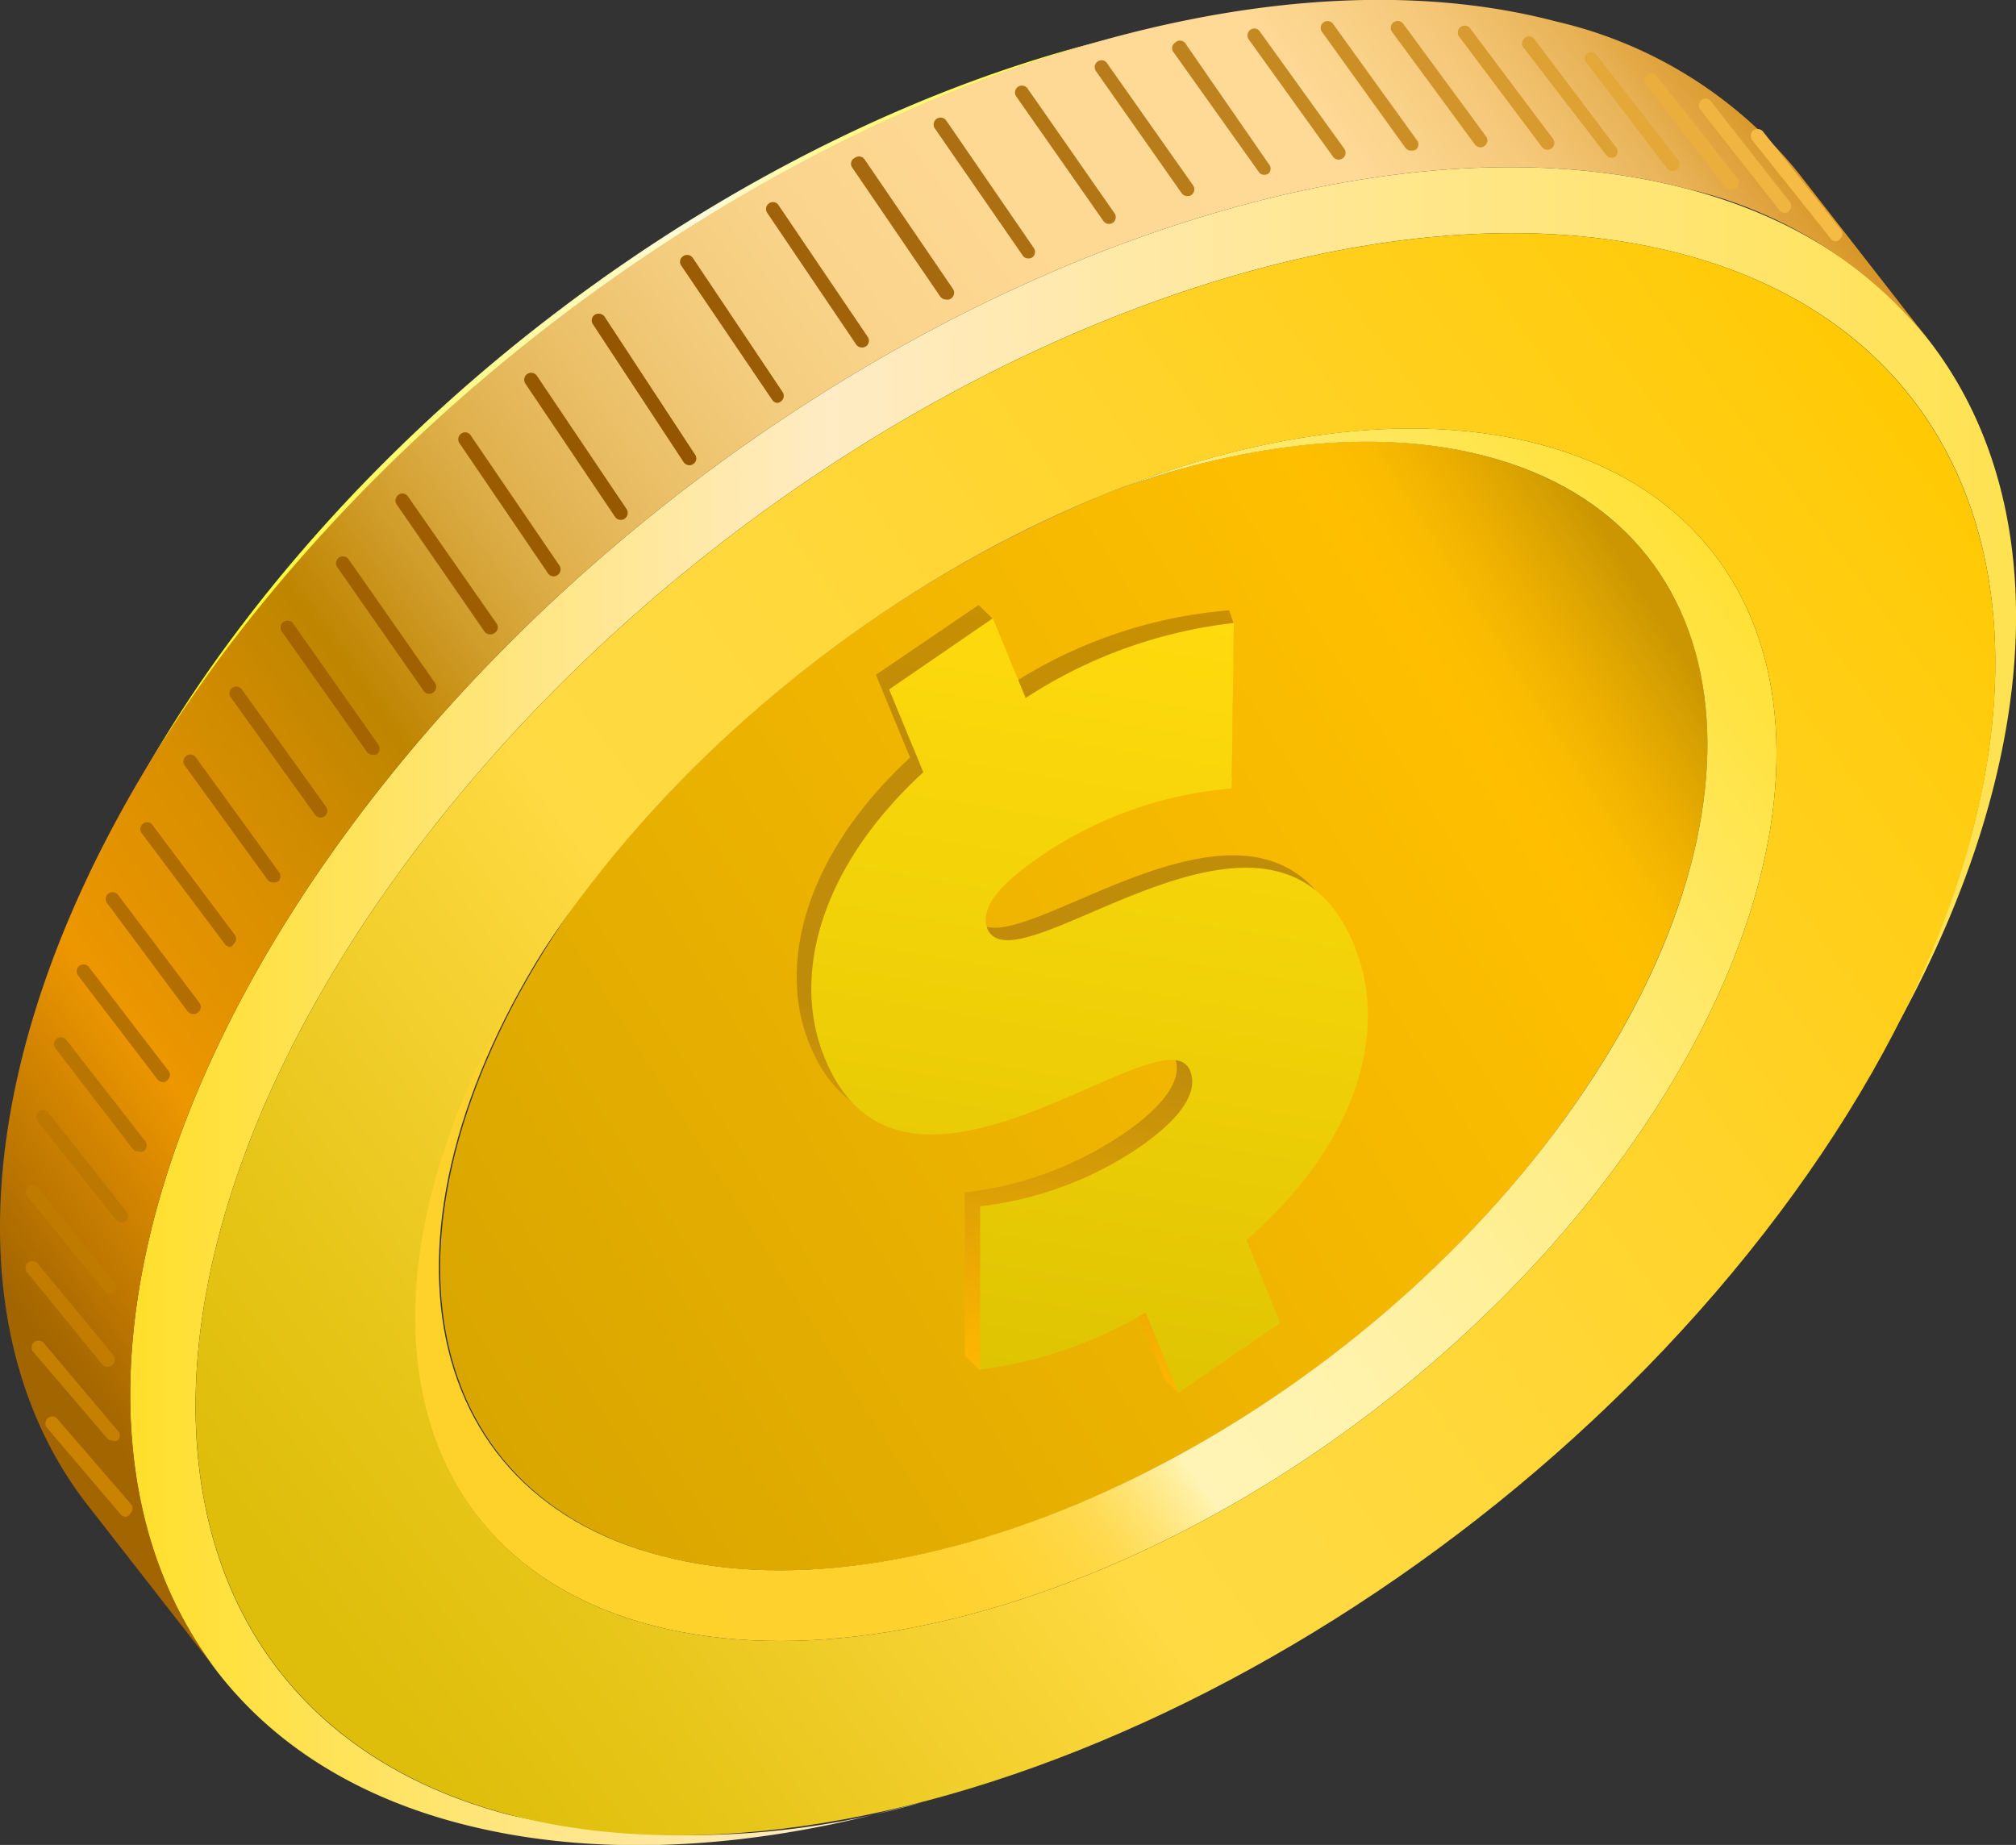 <?xml version="1.0" encoding="UTF-8"?> <svg xmlns="http://www.w3.org/2000/svg" xmlns:xlink="http://www.w3.org/1999/xlink" viewBox="0 0 73.1 66.9"><rect x="0" y="0" width="73.1" height="66.9" fill="#333333" stroke="none"/> <defs> <style>.cls-1{fill:url(#Безымянный_градиент_424);}.cls-2{fill:url(#Безымянный_градиент_30);}.cls-3{fill:#828282;}.cls-4{fill:url(#Безымянный_градиент_8);}.cls-5{fill:url(#Безымянный_градиент_497);}.cls-6{fill:url(#Безымянный_градиент_2512);}.cls-7{fill:url(#Безымянный_градиент_187);}.cls-8{fill:url(#Безымянный_градиент_2397);}.cls-9{fill:url(#Безымянный_градиент_415);}.cls-10{fill:#c98300;}.cls-11{fill:#c68000;}.cls-12{fill:#c27d00;}.cls-13{fill:#bf7b00;}.cls-14{fill:#bc7800;}.cls-15{fill:#b87500;}.cls-16{fill:#b57200;}.cls-17{fill:#b26f00;}.cls-18{fill:#af6d00;}.cls-19{fill:#ab6a00;}.cls-20{fill:#a86700;}.cls-21{fill:#a56400;}.cls-22{fill:#a16100;}.cls-23{fill:#9e5e00;}.cls-24{fill:#9b5c00;}.cls-25{fill:#975900;}.cls-26{fill:#945600;}.cls-27{fill:#9a5c04;}.cls-28{fill:#a06309;}.cls-29{fill:#a6690d;}.cls-30{fill:#ac6f11;}.cls-31{fill:#b27615;}.cls-32{fill:#b87c1a;}.cls-33{fill:#be821e;}.cls-34{fill:#c58922;}.cls-35{fill:#cb8f26;}.cls-36{fill:#d1952b;}.cls-37{fill:#d79b2f;}.cls-38{fill:#dda233;}.cls-39{fill:#e3a837;}.cls-40{fill:#e9ae3c;}.cls-41{fill:#efb540;}.cls-42{fill:#f5bb44;}</style> <linearGradient id="Безымянный_градиент_424" x1="142.74" y1="28.62" x2="108.23" y2="-10.01" gradientTransform="translate(8.5 158.88) rotate(-80.42)" gradientUnits="userSpaceOnUse"> <stop offset="0" stop-color="#cb9601"></stop> <stop offset="0.02" stop-color="#d69f01"></stop> <stop offset="0.07" stop-color="#edb000"></stop> <stop offset="0.11" stop-color="#fabb00"></stop> <stop offset="0.15" stop-color="#ffbf00"></stop> <stop offset="1" stop-color="#d9a600"></stop> </linearGradient> <linearGradient id="Безымянный_градиент_30" x1="304.54" y1="-69.77" x2="361.36" y2="-69.77" gradientTransform="matrix(-0.8, 0.59, -0.59, -0.8, 266.25, -216.09)" gradientUnits="userSpaceOnUse"> <stop offset="0" stop-color="#ffdf2b"></stop> <stop offset="0.14" stop-color="#ffe656"></stop> <stop offset="0.3" stop-color="#ffec7f"></stop> <stop offset="0.44" stop-color="#fff09c"></stop> <stop offset="0.56" stop-color="#fff3af"></stop> <stop offset="0.65" stop-color="#fff4b5"></stop> <stop offset="0.66" stop-color="#ffefa1"></stop> <stop offset="0.68" stop-color="#ffe782"></stop> <stop offset="0.7" stop-color="#ffe066"></stop> <stop offset="0.72" stop-color="#ffda50"></stop> <stop offset="0.75" stop-color="#ffd63f"></stop> <stop offset="0.79" stop-color="#ffd334"></stop> <stop offset="0.84" stop-color="#ffd12d"></stop> <stop offset="0.98" stop-color="#ffd12b"></stop> </linearGradient> <linearGradient id="Безымянный_градиент_8" x1="310.86" y1="-38.98" x2="356.42" y2="-38.98" gradientTransform="matrix(-0.8, 0.59, -0.59, -0.8, 266.25, -216.09)" gradientUnits="userSpaceOnUse"> <stop offset="0" stop-color="#fff757"></stop> <stop offset="0.08" stop-color="#fff75a"></stop> <stop offset="0.15" stop-color="#fff765"></stop> <stop offset="0.21" stop-color="#fff876"></stop> <stop offset="0.27" stop-color="#fff98e"></stop> <stop offset="0.32" stop-color="#fffaad"></stop> <stop offset="0.38" stop-color="#fffbd3"></stop> <stop offset="0.39" stop-color="#fffbda"></stop> <stop offset="0.55" stop-color="#fffba6"></stop> <stop offset="0.91" stop-color="#fffb23"></stop> <stop offset="1" stop-color="#fffb00"></stop> </linearGradient> <linearGradient id="Безымянный_градиент_497" x1="4.72" y1="36.48" x2="73.1" y2="36.48" gradientUnits="userSpaceOnUse"> <stop offset="0" stop-color="#ffdf2b"></stop> <stop offset="0.37" stop-color="#ffebc4"></stop> <stop offset="1" stop-color="#ffe250"></stop> </linearGradient> <linearGradient id="Безымянный_градиент_2512" x1="293.68" y1="-52.69" x2="372.47" y2="-52.69" gradientTransform="matrix(-0.8, 0.59, -0.59, -0.8, 266.25, -216.09)" gradientUnits="userSpaceOnUse"> <stop offset="0" stop-color="#d28b15"></stop> <stop offset="0.02" stop-color="#d89525"></stop> <stop offset="0.07" stop-color="#e8b256"></stop> <stop offset="0.12" stop-color="#f5c879"></stop> <stop offset="0.17" stop-color="#fcd58f"></stop> <stop offset="0.19" stop-color="#ffda97"></stop> <stop offset="0.32" stop-color="#fed994"></stop> <stop offset="0.41" stop-color="#fad48c"></stop> <stop offset="0.47" stop-color="#f4cc7d"></stop> <stop offset="0.53" stop-color="#ebc069"></stop> <stop offset="0.59" stop-color="#e0b14e"></stop> <stop offset="0.64" stop-color="#d29f2e"></stop> <stop offset="0.69" stop-color="#c28908"></stop> <stop offset="0.7" stop-color="#bf8500"></stop> <stop offset="0.79" stop-color="#d98f00"></stop> <stop offset="0.88" stop-color="#ed9600"></stop> <stop offset="1" stop-color="#a36500"></stop> </linearGradient> <linearGradient id="Безымянный_градиент_187" x1="295.44" y1="-69.09" x2="370.46" y2="-69.09" gradientTransform="matrix(-0.8, 0.59, -0.59, -0.8, 266.25, -216.09)" gradientUnits="userSpaceOnUse"> <stop offset="0" stop-color="#ffc800"></stop> <stop offset="0.08" stop-color="#ffcb0c"></stop> <stop offset="0.32" stop-color="#ffd32a"></stop> <stop offset="0.52" stop-color="#ffd83c"></stop> <stop offset="0.67" stop-color="#ffda42"></stop> <stop offset="0.7" stop-color="#fbd73c"></stop> <stop offset="0.9" stop-color="#e6c518"></stop> <stop offset="1" stop-color="#debe0a"></stop> </linearGradient> <linearGradient id="Безымянный_градиент_2397" x1="112.19" y1="9.6" x2="140.85" y2="9.6" gradientTransform="translate(8.5 158.88) rotate(-80.42)" gradientUnits="userSpaceOnUse"> <stop offset="0" stop-color="#ffb700"></stop> <stop offset="0.42" stop-color="#bf8c0a"></stop> <stop offset="0.8" stop-color="#c18d08"></stop> <stop offset="1" stop-color="#c99000"></stop> </linearGradient> <linearGradient id="Безымянный_градиент_415" x1="112.19" y1="10.19" x2="140.41" y2="10.19" gradientTransform="translate(8.5 158.88) rotate(-80.42)" gradientUnits="userSpaceOnUse"> <stop offset="0" stop-color="#dec402"></stop> <stop offset="0.43" stop-color="#eecf07"></stop> <stop offset="1" stop-color="#ffda0d"></stop> </linearGradient> </defs> <title>Ресурс 12</title> <g id="Слой_2" data-name="Слой 2"> <g id="coins"> <path class="cls-1" d="M24,56.42c-9.65-2.53-10.77-13.5-2.51-24.51S44.22,14,53.87,16.54,64.64,30,56.38,41.05,33.6,58.94,24,56.42Zm14.8-19.73a.4.4,0,0,0,.35-.16c.08-.12.07-.24,0-.26a.37.37,0,0,0-.35.16C38.64,36.55,38.65,36.66,38.75,36.69Z"></path> <path class="cls-2" d="M23.65,58.94c10.37,2.72,26-4.67,34.84-16.51s7.67-23.62-2.7-26.33c-4.35-1.14-9.62-.5-14.93,1.5l-.89.34c4.94-1.86,9.85-2.46,13.9-1.4,9.65,2.52,10.77,13.5,2.51,24.51S33.6,58.94,24,56.42C14.61,54,13.26,43.61,20.67,33l-.54.78C12.16,45.19,13.62,56.32,23.65,58.94Z"></path> <path class="cls-3" d="M40.86,17.6l-.89.34a42.74,42.74,0,0,0-18.53,14c-.27.35-.52.7-.77,1.06l-.54.78c.26-.38.54-.76.82-1.14A46,46,0,0,1,40.86,17.6Z"></path> <path class="cls-4" d="M39.35,1.64l1.09-.29c-11.6,3.1-24,11.31-32.22,22.27a49.47,49.47,0,0,0-3.74,5.73l.55-1A49,49,0,0,1,8.6,22.89C16.45,12.43,28.28,4.6,39.35,1.64Z"></path> <path class="cls-5" d="M61.15,6.84C46.8,3.08,25.22,13.31,12.94,29.68S2.33,62.37,16.67,66.12c4.66,1.22,10.07,1,15.68-.49l1.12-.29a30.07,30.07,0,0,1-15,.47C4.81,62.23,3.22,46.66,14.94,31s32.31-25.39,46-21.8c12,3.14,14.71,15.5,7.29,29l.55-1C76.56,23.09,73.73,10.13,61.15,6.84Z"></path> <path class="cls-6" d="M65.2,6.26l4.72,6.06a15.85,15.85,0,0,0-8.77-5.48C46.8,3.08,25.22,13.31,12.94,29.68c-9,12-10.51,23.94-5,31L3.18,54.58c-5.46-7-3.95-19,5-31C20.5,7.25,42.08-3,56.43.78A15.85,15.85,0,0,1,65.2,6.26Z"></path> <path class="cls-7" d="M18.5,65.81C4.81,62.23,3.22,46.66,14.94,31s32.31-25.39,46-21.8S76.23,28.39,64.51,44,32.19,69.39,18.5,65.81Zm5.15-6.87c10.37,2.72,26-4.67,34.84-16.51s7.67-23.62-2.7-26.33S29.83,20.78,21,32.61,13.28,56.23,23.65,58.94Z"></path> <path class="cls-8" d="M33,27.47l-1.24-3,3.72-2.53.51.49.67,2.39a17.09,17.09,0,0,1,7.91-2.69l.16.47-.07,5.56a14.26,14.26,0,0,0-7.33,2.39c-1.77,1.2-2.24,2-2,2.67,1,2.39,10.38-6.49,13.3.6,1.26,3.07.16,7.13-3.91,10.7l1.22,3-3.2,3-.51-.5L41,47.09c-1.84,1-3.77,2.33-5.5,2.57l-.52-.5V43.24a12.83,12.83,0,0,0,5.7-2.09c1.82-1.24,2.18-2.17,1.91-2.83-.94-2.28-10.35,6.57-13.23-.44C28.17,35,29.18,31,33,27.47Z"></path> <path class="cls-9" d="M33.48,28l-1.24-3L36,22.42l1.19,2.89a17.38,17.38,0,0,1,7.55-2.72l-.08,6A14.38,14.38,0,0,0,37.8,31c-1.76,1.2-2.24,2-2,2.67,1,2.39,10.39-6.49,13.3.6,1.27,3.07.17,7.13-3.9,10.7l1.22,3L42.73,50.5l-1.19-2.91a15.45,15.45,0,0,1-6,2.07V43.74a12.87,12.87,0,0,0,5.7-2.09c1.82-1.24,2.18-2.18,1.91-2.83-.94-2.28-10.36,6.57-13.24-.44C28.69,35.44,29.69,31.49,33.48,28Z"></path> <path class="cls-10" d="M4.57,55a.27.27,0,0,1-.19-.08L1.72,51.79a.25.25,0,0,1,0-.35.24.24,0,0,1,.35,0l2.66,3.08a.24.24,0,0,1,0,.35A.23.23,0,0,1,4.57,55Z"></path> <path class="cls-11" d="M4.08,52.24a.27.27,0,0,1-.19-.08L1.19,49a.25.25,0,0,1,.38-.32l2.7,3.2a.24.24,0,0,1,0,.35A.25.25,0,0,1,4.08,52.24Z"></path> <path class="cls-12" d="M3.89,49.56a.25.25,0,0,1-.19-.09L1,46.15a.24.24,0,0,1,0-.35.25.25,0,0,1,.35,0l2.74,3.32a.25.25,0,0,1,0,.35A.23.23,0,0,1,3.89,49.56Z"></path> <path class="cls-13" d="M4,46.92a.23.23,0,0,1-.19-.09L1,43.39a.25.25,0,0,1,0-.35.26.26,0,0,1,.36,0l2.77,3.43a.25.25,0,0,1,0,.35A.27.27,0,0,1,4,46.92Z"></path> <path class="cls-14" d="M4.38,44.32a.24.24,0,0,1-.19-.1L1.37,40.67a.25.25,0,1,1,.39-.31l2.81,3.55a.25.25,0,0,1,0,.35A.25.25,0,0,1,4.38,44.32Z"></path> <path class="cls-15" d="M5,41.75a.25.25,0,0,1-.19-.09L2,38a.25.25,0,0,1,.39-.31l2.86,3.67a.26.26,0,0,1,0,.35A.24.24,0,0,1,5,41.75Z"></path> <path class="cls-16" d="M5.91,39.24a.28.28,0,0,1-.2-.1L2.82,35.36a.25.25,0,0,1,.39-.31l2.9,3.78a.25.25,0,0,1-.05.35A.22.22,0,0,1,5.91,39.24Z"></path> <path class="cls-17" d="M7,36.77a.26.26,0,0,1-.2-.1L3.9,32.77a.25.25,0,1,1,.39-.31l2.94,3.9a.25.25,0,0,1-.05.35A.22.22,0,0,1,7,36.77Z"></path> <path class="cls-18" d="M8.36,34.34a.25.25,0,0,1-.2-.1l-3-4a.25.25,0,0,1,0-.35.24.24,0,0,1,.35,0l3,4a.24.24,0,0,1-.05.35A.2.2,0,0,1,8.36,34.34Z"></path> <path class="cls-19" d="M9.9,32a.26.26,0,0,1-.2-.1l-3-4.14a.25.25,0,0,1,.4-.3l3,4.14a.25.25,0,0,1,0,.35A.3.3,0,0,1,9.9,32Z"></path> <path class="cls-20" d="M11.62,29.65a.26.26,0,0,1-.2-.11L8.37,25.29a.25.25,0,0,1,.05-.35.25.25,0,0,1,.35.06l3.05,4.25a.25.25,0,0,1-.05.35A.27.27,0,0,1,11.62,29.65Z"></path> <path class="cls-21" d="M13.52,27.37a.25.25,0,0,1-.21-.1L10.22,22.9a.25.25,0,1,1,.41-.29L13.72,27a.25.25,0,0,1-.06.35A.23.23,0,0,1,13.52,27.37Z"></path> <path class="cls-22" d="M15.57,25.16a.26.26,0,0,1-.21-.11l-3.13-4.48a.25.25,0,0,1,.41-.29l3.13,4.48a.25.25,0,0,1-.06.35A.24.24,0,0,1,15.57,25.16Z"></path> <path class="cls-23" d="M17.76,23a.23.23,0,0,1-.2-.11l-3.18-4.6a.26.26,0,0,1,.07-.35.24.24,0,0,1,.34.06L18,22.6a.24.24,0,0,1-.06.35A.24.24,0,0,1,17.76,23Z"></path> <path class="cls-24" d="M20.08,20.9a.26.26,0,0,1-.21-.11l-3.21-4.72a.25.25,0,0,1,.07-.35.24.24,0,0,1,.34.07l3.21,4.71a.25.25,0,0,1-.06.35A.24.24,0,0,1,20.08,20.9Z"></path> <path class="cls-25" d="M22.51,18.85a.24.24,0,0,1-.21-.11l-3.25-4.83a.25.25,0,0,1,.42-.28l3.25,4.83a.26.26,0,0,1-.07.35A.23.23,0,0,1,22.51,18.85Z"></path> <path class="cls-26" d="M25,16.87a.26.26,0,0,1-.21-.11l-3.29-5a.25.25,0,0,1,.07-.35.27.27,0,0,1,.35.07l3.28,5a.24.24,0,0,1-.07.35A.22.22,0,0,1,25,16.87Z"></path> <path class="cls-27" d="M28.17,14.61A.26.26,0,0,1,28,14.5L24.7,9.63a.24.24,0,0,1,.07-.34.25.25,0,0,1,.35.06l3.26,4.87a.25.25,0,0,1-.07.34A.24.24,0,0,1,28.17,14.61Z"></path> <path class="cls-28" d="M31.26,12.6a.25.25,0,0,1-.21-.1L27.82,7.72a.25.25,0,0,1,.07-.35.24.24,0,0,1,.34.07l3.23,4.77a.25.25,0,0,1-.06.35A.25.25,0,0,1,31.26,12.6Z"></path> <path class="cls-29" d="M34.3,10.86a.26.26,0,0,1-.21-.11l-3.2-4.69A.24.24,0,0,1,31,5.72a.25.25,0,0,1,.35.06l3.2,4.69a.25.25,0,0,1-.06.35A.23.23,0,0,1,34.3,10.86Z"></path> <path class="cls-30" d="M37.28,9.37a.23.23,0,0,1-.2-.11L33.9,4.66a.25.25,0,1,1,.41-.29L37.49,9a.25.25,0,0,1-.07.34A.24.24,0,0,1,37.28,9.37Z"></path> <path class="cls-31" d="M40.2,8.12A.26.26,0,0,1,40,8L36.85,3.5a.25.25,0,0,1,.41-.29l3.15,4.52a.25.25,0,0,1-.06.35A.28.28,0,0,1,40.2,8.12Z"></path> <path class="cls-32" d="M43.06,7.11a.25.25,0,0,1-.21-.1L39.74,2.58a.25.25,0,0,1,.06-.35.24.24,0,0,1,.34.06l3.12,4.43a.25.25,0,0,1-.06.35A.23.23,0,0,1,43.06,7.11Z"></path> <path class="cls-33" d="M45.84,6.34a.24.24,0,0,1-.2-.11L42.55,1.89a.23.23,0,0,1,.06-.34A.24.24,0,0,1,43,1.6L46,5.94a.25.25,0,0,1,0,.35A.3.3,0,0,1,45.84,6.34Z"></path> <path class="cls-34" d="M48.54,5.79a.26.26,0,0,1-.2-.1L45.28,1.43a.25.25,0,0,1,.06-.35.24.24,0,0,1,.34.06l3.06,4.25a.25.25,0,0,1-.05.35A.3.3,0,0,1,48.54,5.79Z"></path> <path class="cls-35" d="M51.16,5.46a.26.26,0,0,1-.2-.1l-3-4.17a.25.25,0,1,1,.4-.29l3,4.16a.25.25,0,0,1,0,.35A.3.3,0,0,1,51.16,5.46Z"></path> <path class="cls-36" d="M53.68,5.34a.25.25,0,0,1-.2-.1l-3-4.08a.25.25,0,1,1,.4-.3l3,4.08a.24.24,0,0,1-.05.35A.2.2,0,0,1,53.68,5.34Z"></path> <path class="cls-37" d="M56.11,5.43a.25.25,0,0,1-.2-.1l-3-4a.25.25,0,0,1,.4-.3l3,4a.25.25,0,0,1-.05.35A.27.27,0,0,1,56.11,5.43Z"></path> <path class="cls-38" d="M58.44,5.72a.23.23,0,0,1-.2-.1l-3-3.9a.25.25,0,0,1,.4-.3l2.94,3.9a.24.24,0,0,1,0,.35A.3.3,0,0,1,58.44,5.72Z"></path> <path class="cls-39" d="M60.65,6.2a.27.27,0,0,1-.2-.09L57.54,2.29a.24.24,0,0,1,0-.35.25.25,0,0,1,.35.05L60.85,5.8a.25.25,0,0,1-.05.35A.21.21,0,0,1,60.65,6.2Z"></path> <path class="cls-40" d="M62.75,6.87a.27.27,0,0,1-.2-.09L59.67,3.05a.25.25,0,0,1,.39-.31L63,6.47a.25.25,0,0,1-.05.35A.21.21,0,0,1,62.75,6.87Z"></path> <path class="cls-41" d="M64.73,7.72a.25.25,0,0,1-.2-.09L61.67,4a.25.25,0,0,1,0-.35.24.24,0,0,1,.35,0l2.85,3.64a.24.24,0,0,1,0,.35A.21.21,0,0,1,64.73,7.72Z"></path> <path class="cls-42" d="M66.58,8.75a.23.23,0,0,1-.2-.1L63.55,5.1a.26.26,0,0,1,0-.35.26.26,0,0,1,.36,0l2.82,3.55a.24.24,0,0,1,0,.35A.22.22,0,0,1,66.58,8.75Z"></path> </g> </g> </svg> 